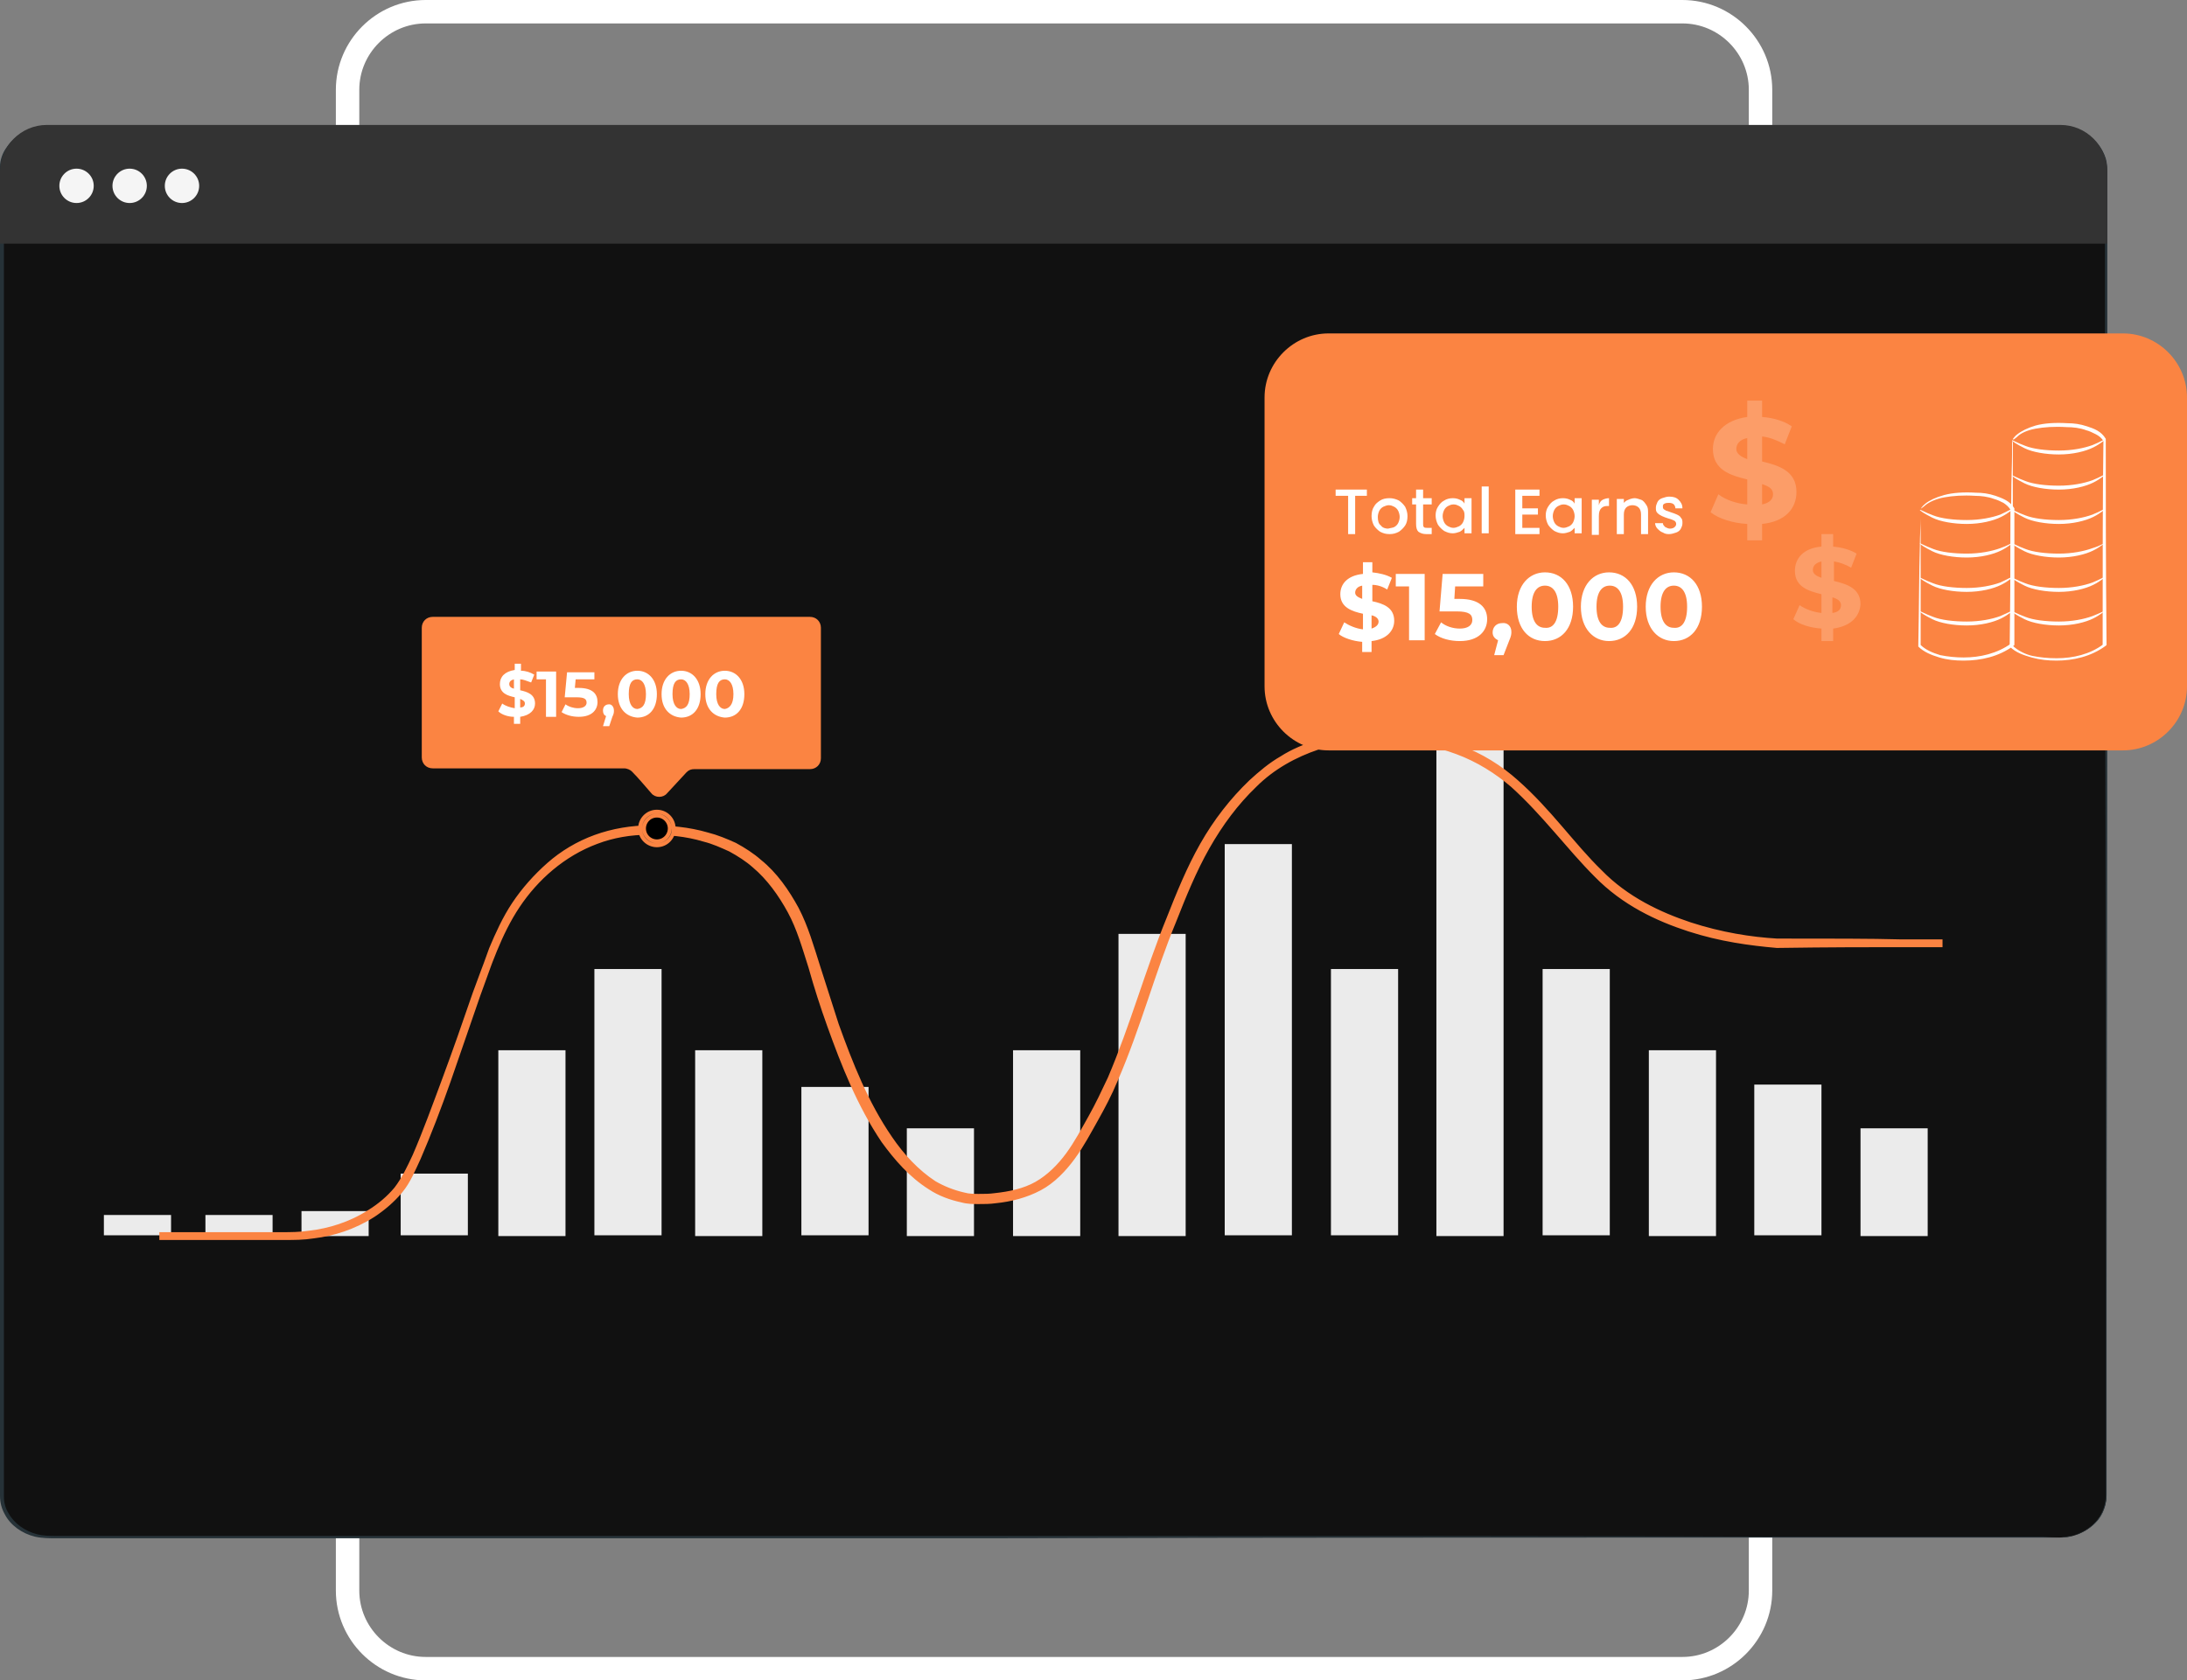 <svg xmlns="http://www.w3.org/2000/svg" xml:space="preserve" width="280" height="215.2" style="enable-background:new 0 0 280 215.2"><rect width="100%" height="100%" fill="#808080" stroke="none"/><style>.st2{fill:#263238}.st3{fill:#ebebeb}.st5{fill:#fb8442}.st7{fill:#fff}.st9{fill:#f5f5f5}.st10{opacity:.2}.st12{display:inline;fill:#fff}</style><path d="M215.4 213.7H54.5c-5.5 0-10-4.5-10-10V11.5c0-5.5 4.5-10 10-10h160.9c5.5 0 10 4.5 10 10v192.2c0 5.5-4.5 10-10 10z" style="fill:none;stroke:#fff;stroke-width:3;stroke-miterlimit:10"/><path d="M263.8 196.9H6.1c-3.2 0-5.9-2.4-5.9-5.3v-170c0-2.9 2.6-5.3 5.9-5.3h257.7c3.2 0 5.9 2.4 5.9 5.3v170c-.1 2.9-2.7 5.3-5.9 5.3z" style="fill:#111"/><path d="M263.8 196.9s.9.1 2.3-.5c.7-.3 1.6-.8 2.3-1.6.7-.8 1.2-2 1.2-3.4v-24.3c0-21.1 0-51.6-.1-89.3V22.4c0-.7 0-1.4-.2-2-.4-1.3-1.3-2.4-2.6-3.1-.6-.3-1.4-.6-2.1-.7-.7-.1-1.5 0-2.3-.1H6.2c-1.9 0-3.9.9-4.9 2.4-.5.7-.8 1.6-.8 2.4v170.4c0 .7.2 1.5.6 2.1.7 1.3 2.1 2.3 3.7 2.7.8.2 1.6.2 2.5.2h120c42.2 0 76.4 0 100 .1h34.3c1.3.1 2.2.1 2.2.1h-36.7c-23.6 0-57.8 0-100 .1H7.1c-.8 0-1.7 0-2.6-.2-1.7-.4-3.2-1.5-3.9-2.9-.4-.7-.6-1.5-.6-2.3V21.4c0-.9.3-1.8.9-2.6C2 17.2 4 16.2 6.1 16.2H262.2c.8 0 1.6 0 2.4.1.8.1 1.6.3 2.2.7 1.4.7 2.4 2 2.8 3.3.2.7.2 1.4.2 2.1v55.4c0 37.7-.1 68.2-.1 89.3v24.3c0 1.4-.5 2.6-1.2 3.4-.7.8-1.6 1.3-2.3 1.6-.7.3-1.3.3-1.7.4-.5.1-.7.1-.7.1z" class="st2"/><path d="M76.1 124.1h8.6v34.1h-8.6zM89 134.5h8.6v23.8H89zM63.8 134.5h8.6v23.8h-8.6zM38.6 155.1h8.6v3.2h-8.6zM51.3 150.3h8.6v7.9h-8.6zM26.3 155.6h8.6v2.6h-8.6zM13.3 155.6h8.6v2.6h-8.6zM102.6 139.2h8.6v19h-8.6zM116.1 144.5h8.6v13.8h-8.6zM129.7 134.5h8.6v23.8h-8.6zM143.2 119.6h8.6v38.7h-8.6zM156.8 108.1h8.6v50.1h-8.6zM170.4 124.1h8.6v34.1h-8.6zM183.9 93.5h8.6v64.8h-8.6zM197.5 124.1h8.6v34.1h-8.6zM211.1 134.5h8.6v23.8h-8.6zM224.6 138.9h8.6v19.3h-8.6zM238.2 144.5h8.6v13.8h-8.6z" class="st3"/><path d="M20.4 158.3h16.1c1.2 0 2.3 0 3.6-.2 2.5-.3 5.1-1.1 7.6-2.7 1.2-.8 2.4-1.8 3.4-3s1.6-2.7 2.3-4.2c1.3-3 2.6-6.4 3.8-9.8 1.2-3.5 2.5-7.2 3.8-11 .7-1.9 1.4-3.9 2.1-5.8.8-1.9 1.7-3.9 2.9-5.7 1.2-1.8 2.7-3.5 4.4-5 1.7-1.5 3.7-2.7 5.9-3.5 2.2-.8 4.6-1.2 7-1.2 2.4 0 4.8.2 7.2.9 1.2.3 2.4.8 3.5 1.3 1.1.6 2.2 1.3 3.1 2.1 2 1.6 3.5 3.8 4.7 6 1.2 2.3 1.9 4.8 2.7 7.3l2.4 7.5c1.8 5 3.8 10.1 6.9 14.6 1.5 2.2 3.4 4.3 5.7 5.8 1.2.7 2.5 1.2 3.8 1.5.7.2 1.4.2 2 .2.7 0 1.4 0 2.1-.1 1.9-.2 3.8-.6 5.4-1.5 1.6-.9 3-2.3 4.1-3.8 1.1-1.5 2-3.2 2.9-4.8.9-1.6 1.7-3.3 2.5-5 2.9-6.8 4.8-13.8 7.5-20.4 1.3-3.3 2.6-6.5 4.3-9.5 1.7-3 3.8-5.7 6.2-8 1.2-1.1 2.5-2.2 3.9-3 1.4-.9 2.9-1.5 4.4-2 3.1-1 6.3-1.3 9.3-1.1 3.1.1 6.1.7 8.8 1.7 2.8 1 5.3 2.6 7.3 4.4 4.2 3.7 7.2 8.1 10.7 11.5 3.4 3.5 7.7 5.5 11.6 6.8 4 1.3 7.8 1.9 11.2 2.1 6.9 0 12.1 0 15.7.1h5.5-5.5c-3.6 0-8.9 0-15.7.1-3.4-.3-7.2-.8-11.2-2.1-4-1.3-8.3-3.3-11.8-6.9-3.5-3.5-6.6-7.8-10.7-11.5-2.1-1.8-4.5-3.3-7.2-4.3s-5.7-1.6-8.7-1.7c-3-.1-6.2.2-9.2 1.1-3 1-5.9 2.6-8.2 4.9-2.4 2.3-4.4 5-6.1 8-1.7 3-3 6.2-4.3 9.5-2.7 6.5-4.5 13.5-7.5 20.4-.7 1.7-1.6 3.4-2.5 5-.9 1.6-1.8 3.3-2.9 4.8-1.1 1.5-2.5 3-4.2 3.9-1.7.9-3.6 1.4-5.6 1.6-.7.1-1.4.1-2.1.1-.7 0-1.4 0-2.1-.2-1.4-.3-2.8-.8-4-1.6-2.4-1.5-4.3-3.7-5.9-5.9-3.1-4.6-5.1-9.7-6.9-14.7-.9-2.5-1.7-5-2.4-7.5-.8-2.5-1.5-5-2.7-7.2-1.2-2.2-2.7-4.3-4.6-5.9-.9-.8-2-1.5-3.1-2.1-1.1-.5-2.2-1-3.4-1.3-2.3-.7-4.7-.9-7.1-.9-2.4 0-4.7.4-6.8 1.2-4.3 1.6-7.8 4.7-10.2 8.3-2.4 3.6-3.7 7.7-5.1 11.4-1.3 3.8-2.6 7.5-3.9 11-1.3 3.5-2.5 6.8-3.8 9.8-.7 1.5-1.4 3-2.4 4.3-1 1.2-2.2 2.2-3.5 3-2.5 1.6-5.2 2.4-7.7 2.7-1.3.2-2.5.2-3.6.2H20.4z" style="fill:#fb8442;stroke:#fb8442;stroke-miterlimit:10"/><path d="M103.7 79H55.4c-.8 0-1.4.6-1.4 1.4V97c0 .8.6 1.4 1.4 1.4h24.5c.4 0 .8.2 1 .4.8.8 1.8 2 2.5 2.8.5.6 1.5.6 2 0l2.5-2.7c.3-.3.6-.4 1-.4h14.8c.8 0 1.4-.6 1.4-1.4V80.4c0-.8-.6-1.4-1.4-1.4z" class="st5"/><path d="M86 106.1c0 1-.8 1.9-1.9 1.9-1 0-1.9-.8-1.9-1.9 0-1 .8-1.9 1.9-1.9 1.1 0 1.9.9 1.9 1.9z" style="stroke:#fb8442;stroke-miterlimit:10"/><path d="M84.1 108c-1 0-1.9-.9-1.9-1.9 0-1 .9-1.9 1.9-1.9 1 0 1.9.9 1.9 1.9.1 1-.8 1.9-1.9 1.9zm0-3.8c-1 0-1.9.8-1.9 1.9 0 1 .8 1.9 1.9 1.9 1 0 1.9-.8 1.9-1.9 0-1-.8-1.9-1.9-1.9z" class="st2"/><path d="M66.6 91.8v.9h-.8v-.9c-.8 0-1.6-.3-2-.7l.5-1c.4.3 1 .5 1.6.6v-1.4c-.9-.2-1.9-.5-1.9-1.7 0-.9.6-1.6 1.9-1.8V85h.8v.9c.6 0 1.2.2 1.7.5l-.4 1c-.6-.2-1-.4-1.4-.4v1.4c.9.2 1.9.5 1.9 1.7 0 .8-.6 1.5-1.9 1.7zm-.8-3.6V87c-.4.1-.6.3-.6.6s.2.5.6.6zm1.4 1.9c0-.3-.2-.4-.6-.6v1.1c.4 0 .6-.2.6-.5zM71.2 86v5.8h-1.3V87h-1.2v-1h2.5zM76.5 89.9c0 1-.7 1.9-2.4 1.9-.8 0-1.6-.2-2.2-.6l.5-1c.4.3 1 .5 1.6.5.7 0 1.1-.3 1.1-.7 0-.5-.3-.7-1.3-.7h-1.5l.3-3.2h3.5v.9h-2.4l-.1 1.1h.5c1.8 0 2.4.8 2.4 1.8zM78.6 91c0 .2 0 .4-.2.8L78 93h-.8l.4-1.3c-.3-.1-.4-.4-.4-.7 0-.5.3-.8.8-.8.3 0 .6.3.6.8zM79.1 88.9c0-1.9 1.1-3 2.5-3s2.5 1.1 2.5 3-1 3-2.5 3c-1.4-.1-2.5-1.1-2.5-3zm3.6 0c0-1.3-.5-1.9-1.1-1.9-.7 0-1.1.5-1.1 1.9 0 1.3.5 1.9 1.1 1.9.7-.1 1.1-.6 1.1-1.9zM84.7 88.9c0-1.9 1.1-3 2.5-3s2.5 1.1 2.5 3-1 3-2.5 3c-1.4-.1-2.5-1.1-2.5-3zm3.6 0c0-1.3-.5-1.9-1.1-1.9-.7 0-1.1.5-1.1 1.9 0 1.3.5 1.9 1.1 1.9.7-.1 1.1-.6 1.1-1.9zM90.3 88.9c0-1.9 1.1-3 2.5-3s2.5 1.1 2.5 3-1 3-2.5 3c-1.4-.1-2.5-1.1-2.5-3zm3.6 0c0-1.3-.5-1.9-1.1-1.9-.7 0-1.1.5-1.1 1.9 0 1.3.5 1.9 1.1 1.9.6-.1 1.1-.6 1.1-1.9z" class="st7"/><path d="M269.8 31.2H0V22c0-3.3 2.7-6 6-6h257.8c3.3 0 6 2.7 6 6v9.2z" style="fill:#333"/><circle cx="9.8" cy="23.8" r="2.2" class="st9"/><circle cx="16.6" cy="23.8" r="2.2" class="st9"/><circle cx="23.3" cy="23.8" r="2.2" class="st9"/><path d="M271.8 96.1H170.1c-4.5 0-8.2-3.7-8.2-8.2v-37c0-4.5 3.7-8.2 8.2-8.2h101.7c4.5 0 8.2 3.7 8.2 8.2v37c0 4.5-3.7 8.2-8.2 8.2z" class="st5"/><g class="st10"><path d="M225.6 67.1v2.1h-1.9v-2.1c-1.9-.1-3.7-.7-4.7-1.5l1-2.3c.9.7 2.3 1.2 3.7 1.3v-3.2c-2.1-.5-4.4-1.2-4.4-3.9 0-2 1.5-3.7 4.4-4.1v-2.1h1.9v2.1c1.4.1 2.8.5 3.8 1.2l-.9 2.3c-1-.5-1.9-.9-2.9-1v3.2c2.1.5 4.4 1.2 4.4 3.9 0 2.1-1.4 3.8-4.4 4.1zm-1.9-8.3v-2.7c-1 .2-1.4.8-1.4 1.4 0 .6.6 1 1.4 1.3zm3.3 4.5c0-.7-.5-1-1.4-1.3v2.6c1-.2 1.4-.7 1.4-1.3z" class="st7"/></g><g class="st10"><path d="M234.7 80.5v1.6h-1.5v-1.6c-1.4-.1-2.8-.5-3.6-1.2l.8-1.8c.7.5 1.8.9 2.8 1v-2.4c-1.6-.4-3.4-.9-3.4-3 0-1.6 1.1-2.9 3.4-3.1v-1.6h1.5V70c1.1.1 2.2.4 3 .9l-.7 1.8c-.7-.4-1.5-.7-2.2-.8v2.5c1.6.4 3.4.9 3.4 3-.1 1.5-1.2 2.8-3.5 3.1zm-1.5-6.5v-2.1c-.8.2-1.1.6-1.1 1.1 0 .5.5.8 1.1 1zm2.5 3.5c0-.5-.4-.8-1.1-1v2c.8-.1 1.1-.5 1.1-1z" class="st7"/></g><path d="M245.9 65.2v17.5-.1c.6.6 1.5 1 2.5 1.3 1 .2 2 .3 3 .3 2.1 0 4.3-.5 6.1-1.8l-.1.2V65.2v.1c-.2-.4-.6-.7-.9-.9-.4-.2-.8-.4-1.2-.5-.8-.3-1.7-.4-2.4-.4-1.6-.1-2.9 0-4 .2s-1.9.6-2.4 1c-.2.2-.4.3-.5.4-.1 0-.1.1-.1.1s.1-.3.6-.7c.5-.4 1.3-.8 2.4-1.1 1.1-.3 2.5-.4 4.1-.3.8 0 1.6.1 2.5.4.8.3 1.8.6 2.4 1.6v17.5l-.1.1c-1.9 1.4-4.2 1.9-6.4 1.9-1.1 0-2.1-.1-3.1-.4-1-.3-2-.7-2.7-1.4v-.1c.1-5.2.1-9.5.2-12.7 0-1.5.1-2.7.1-3.6v-1.2z" class="st7"/><path d="M257.7 65.2s-.5.5-1.5 1-2.6.9-4.4.9c-1.7 0-3.4-.3-4.4-.8-1-.5-1.6-.9-1.6-1 0-.1.6.3 1.7.7 1 .4 2.6.6 4.3.6 1.7 0 3.2-.3 4.3-.7.9-.4 1.5-.8 1.6-.7zM257.7 69.5s-.5.5-1.5 1-2.6.9-4.4.9c-1.7 0-3.4-.3-4.4-.8-1-.5-1.6-.9-1.6-1 0-.1.6.3 1.7.7 1 .4 2.6.6 4.3.6 1.7 0 3.2-.3 4.3-.7.9-.3 1.5-.7 1.6-.7zM257.7 73.9s-.5.5-1.5 1-2.6.9-4.4.9c-1.7 0-3.4-.3-4.4-.8-1-.5-1.6-.9-1.6-1 0-.1.6.3 1.7.7 1 .4 2.6.6 4.3.6 1.7 0 3.2-.3 4.3-.7.9-.4 1.5-.8 1.6-.7zM257.7 78.2s-.5.5-1.5 1-2.6.9-4.4.9c-1.7 0-3.4-.3-4.4-.8-1-.5-1.6-.9-1.6-1 0-.1.6.3 1.7.7 1 .4 2.6.6 4.3.6 1.7 0 3.2-.3 4.3-.7.9-.4 1.5-.7 1.6-.7z" class="st7"/><path d="M257.7 56.3v26.5-.1c.6.6 1.6 1.1 2.5 1.3 1 .2 2 .3 3.1.3 2.1 0 4.3-.5 6-1.8l-.1.2c0-10.1 0-19.4.1-26.3v.1c-.2-.4-.6-.7-1-.9-.4-.2-.8-.4-1.2-.5-.8-.3-1.7-.4-2.5-.4-1.6-.1-2.9 0-4 .2s-1.9.6-2.3 1c-.2.2-.4.3-.5.4 0-.1-.1 0-.1 0s0-.1.1-.2.2-.3.5-.5c.5-.4 1.3-.8 2.3-1.1 1.1-.3 2.5-.4 4.1-.3.8 0 1.6.1 2.5.4.9.3 1.8.6 2.4 1.6 0 6.9 0 16.1.1 26.3v.1l-.1.1c-1.9 1.4-4.2 1.9-6.3 1.9-1.1 0-2.1-.1-3.2-.4-1-.3-2-.6-2.8-1.4v-.1c.1-7.7.1-14.3.2-19 0-2.3.1-4.2.1-5.5v-1.5c.1-.3.1-.4.1-.4z" class="st7"/><path d="M269.5 65.2s-.5.5-1.5 1-2.6.9-4.4.9c-1.7 0-3.4-.3-4.4-.8-1-.5-1.6-.9-1.6-1 0-.1.6.3 1.7.7 1 .4 2.6.6 4.3.6 1.7 0 3.2-.3 4.3-.7 1-.4 1.6-.8 1.6-.7zM269.5 69.5s-.5.5-1.5 1-2.6.9-4.4.9c-1.7 0-3.4-.3-4.4-.8-1-.5-1.6-.9-1.6-1 0-.1.6.3 1.7.7 1 .4 2.6.6 4.3.6 1.7 0 3.2-.3 4.3-.7 1-.3 1.6-.7 1.6-.7zM269.5 60.8s-.5.5-1.5 1-2.6.9-4.4.9c-1.7 0-3.4-.3-4.4-.8-1-.5-1.6-.9-1.6-1 0-.1.6.3 1.7.7 1 .4 2.6.6 4.3.6 1.7 0 3.2-.3 4.3-.7 1-.4 1.6-.8 1.6-.7zM269.5 56.3s-.5.5-1.5 1-2.6.9-4.4.9c-1.7 0-3.4-.3-4.4-.8-1-.5-1.6-.9-1.6-1 0-.1.6.3 1.7.7 1 .4 2.6.6 4.3.6 1.7 0 3.2-.3 4.3-.7 1-.4 1.6-.8 1.6-.7zM269.5 73.9s-.5.5-1.5 1-2.6.9-4.4.9c-1.7 0-3.4-.3-4.4-.8-1-.5-1.6-.9-1.6-1 0-.1.6.3 1.7.7 1 .4 2.6.6 4.3.6 1.7 0 3.2-.3 4.3-.7 1-.4 1.6-.8 1.6-.7zM269.5 78.2s-.5.5-1.5 1-2.6.9-4.4.9c-1.7 0-3.4-.3-4.4-.8-1-.5-1.6-.9-1.6-1 0-.1.6.3 1.7.7 1 .4 2.6.6 4.3.6 1.7 0 3.2-.3 4.3-.7 1-.4 1.6-.7 1.6-.7zM175.6 82.1v1.4h-1.2v-1.3c-1.2-.1-2.4-.5-3-1l.7-1.5c.6.4 1.5.8 2.4.9v-2c-1.4-.3-2.9-.8-2.9-2.5 0-1.3.9-2.4 2.9-2.6V72h1.2v1.3c.9.1 1.8.3 2.5.7l-.6 1.5c-.6-.4-1.3-.6-1.9-.6V77c1.4.3 2.8.8 2.8 2.5 0 1.3-1 2.4-2.9 2.6zm-1.2-5.4V75c-.6.1-.9.5-.9.9s.4.6.9.8zm2.1 2.9c0-.4-.4-.7-.9-.8v1.7c.6-.2.9-.5.9-.9zM182.4 73.5V82h-2v-6.9h-1.7v-1.6h3.7zM190.4 79.3c0 1.5-1.1 2.8-3.5 2.8-1.2 0-2.4-.3-3.2-.9l.8-1.5c.6.5 1.5.8 2.4.8 1 0 1.6-.4 1.6-1.1 0-.7-.4-1.1-2-1.1h-2.2l.4-4.8h5.2v1.6h-3.6l-.1 1.6h.7c2.5 0 3.5 1.1 3.5 2.6zM193.5 80.9c0 .3 0 .5-.3 1.2l-.7 1.8h-1.2l.5-1.9c-.4-.2-.7-.5-.7-1 0-.7.5-1.2 1.2-1.2.7-.1 1.2.4 1.2 1.1zM194.2 77.7c0-2.8 1.6-4.4 3.6-4.4 2.1 0 3.6 1.6 3.6 4.4 0 2.8-1.5 4.4-3.6 4.4s-3.6-1.6-3.6-4.4zm5.3 0c0-1.9-.7-2.7-1.7-2.7s-1.7.8-1.7 2.7c0 1.9.7 2.7 1.7 2.7 1 .1 1.7-.7 1.7-2.7zM202.4 77.7c0-2.8 1.6-4.4 3.6-4.4 2.1 0 3.6 1.6 3.6 4.4 0 2.8-1.5 4.4-3.6 4.4-2 0-3.6-1.6-3.6-4.4zm5.4 0c0-1.9-.7-2.7-1.7-2.7s-1.7.8-1.7 2.7c0 1.9.7 2.7 1.7 2.7 1 .1 1.7-.7 1.7-2.7zM210.7 77.7c0-2.8 1.6-4.4 3.6-4.4 2.1 0 3.6 1.6 3.6 4.4 0 2.8-1.5 4.4-3.6 4.4-2 0-3.6-1.6-3.6-4.4zm5.3 0c0-1.9-.7-2.7-1.7-2.7s-1.7.8-1.7 2.7c0 1.9.7 2.7 1.7 2.7 1 .1 1.7-.7 1.7-2.7zM175 62.7v.8h-1.5v4.9h-.9v-4.9H171v-.8h4zM176.7 68.1c-.3-.2-.6-.5-.8-.8-.2-.4-.3-.8-.3-1.2 0-.5.1-.9.3-1.2.2-.4.5-.6.8-.8.3-.2.7-.3 1.2-.3.4 0 .8.1 1.2.3.3.2.6.5.8.8.2.4.3.8.3 1.2 0 .5-.1.9-.3 1.2s-.5.6-.8.8c-.4.2-.7.3-1.2.3s-.8-.1-1.2-.3zm1.8-.6c.2-.1.4-.3.5-.5.1-.2.2-.5.2-.8 0-.3-.1-.6-.2-.8-.1-.2-.3-.4-.5-.5-.2-.1-.4-.2-.7-.2-.2 0-.5.1-.7.2-.2.1-.4.3-.5.5-.1.2-.2.5-.2.8 0 .5.1.9.4 1.1.2.3.6.4.9.4.4-.1.6-.1.8-.2zM182.2 64.6v2.5c0 .2 0 .3.1.4.1.1.2.1.4.1h.6v.8h-.7c-.4 0-.7-.1-1-.3-.2-.2-.3-.5-.3-1v-2.5h-.5v-.8h.5v-1.1h.9v1.1h1.1v.8h-1.1zM184.1 64.9c.2-.3.4-.6.8-.8.3-.2.7-.3 1.1-.3.4 0 .7.1.9.2.3.1.5.3.6.5v-.7h.9v4.5h-.9v-.7c-.2.2-.4.4-.6.5-.3.1-.6.2-.9.2-.4 0-.7-.1-1.1-.3-.3-.2-.6-.5-.8-.8-.2-.4-.3-.8-.3-1.2 0-.4.1-.8.3-1.1zm3.2.4c-.1-.2-.3-.4-.5-.5-.2-.1-.4-.2-.7-.2s-.5.1-.7.2c-.2.1-.4.3-.5.5-.1.2-.2.5-.2.8 0 .3.1.6.2.8.1.2.3.4.5.5.2.1.4.2.7.2.2 0 .5-.1.7-.2.2-.1.4-.3.5-.5.1-.2.2-.5.2-.8 0-.3 0-.6-.2-.8zM190.6 62.3v6h-.9v-6h.9zM194.9 63.4v1.7h2v.8h-2v1.7h2.2v.8H194v-5.7h3.1v.8h-2.2zM198.2 64.9c.2-.3.4-.6.8-.8.3-.2.7-.3 1.1-.3.4 0 .7.1.9.2.3.1.5.3.6.5v-.7h.9v4.5h-.9v-.7c-.2.2-.4.4-.6.5-.3.1-.6.2-.9.2-.4 0-.7-.1-1.1-.3-.3-.2-.6-.5-.8-.8-.2-.4-.3-.8-.3-1.2 0-.4.1-.8.3-1.1zm3.2.4c-.1-.2-.3-.4-.5-.5s-.4-.2-.7-.2-.5.1-.7.2c-.2.1-.4.3-.5.5-.1.2-.2.5-.2.8 0 .3.1.6.2.8.1.2.3.4.5.5.2.1.4.2.7.2.2 0 .5-.1.7-.2.2-.1.4-.3.5-.5.1-.2.2-.5.2-.8 0-.3-.1-.6-.2-.8zM205.2 64c.2-.1.5-.2.8-.2v1h-.2c-.4 0-.6.1-.8.3-.2.2-.3.5-.3 1v2.4h-.9V64h.9v.7c.1-.4.3-.6.5-.7zM210.1 64c.3.1.5.4.7.7.2.3.2.6.2 1v2.7h-.9v-2.5c0-.4-.1-.7-.3-.9-.2-.2-.5-.3-.8-.3s-.6.1-.8.3c-.2.2-.3.5-.3.9v2.5h-.9v-4.5h.9v.5c.2-.2.3-.3.6-.4.2-.1.5-.2.8-.2.2 0 .5.1.8.2zM212.9 68.2c-.3-.1-.5-.3-.7-.5-.2-.2-.3-.5-.3-.7h1c0 .2.1.3.3.5.2.1.4.2.6.2.3 0 .5-.1.6-.2.1-.1.2-.2.2-.4s-.1-.3-.2-.4c-.2-.1-.4-.2-.8-.3-.3-.1-.6-.2-.8-.3-.2-.1-.4-.2-.6-.4-.2-.2-.2-.4-.2-.7 0-.2.1-.5.2-.7.1-.2.3-.4.6-.5.3-.1.6-.2.9-.2.5 0 .9.1 1.2.4.3.3.5.6.5 1.1h-.9c0-.2-.1-.4-.2-.5-.1-.1-.3-.2-.6-.2-.2 0-.4 0-.6.1s-.2.2-.2.4c0 .1 0 .2.1.3.1.1.2.1.3.2.1 0 .3.1.6.2s.6.2.8.3c.2.1.4.2.5.4.2.2.2.4.2.7 0 .3-.1.5-.2.7-.1.2-.3.4-.6.5-.3.1-.6.2-.9.2-.2 0-.5 0-.8-.2z" class="st7"/></svg>
